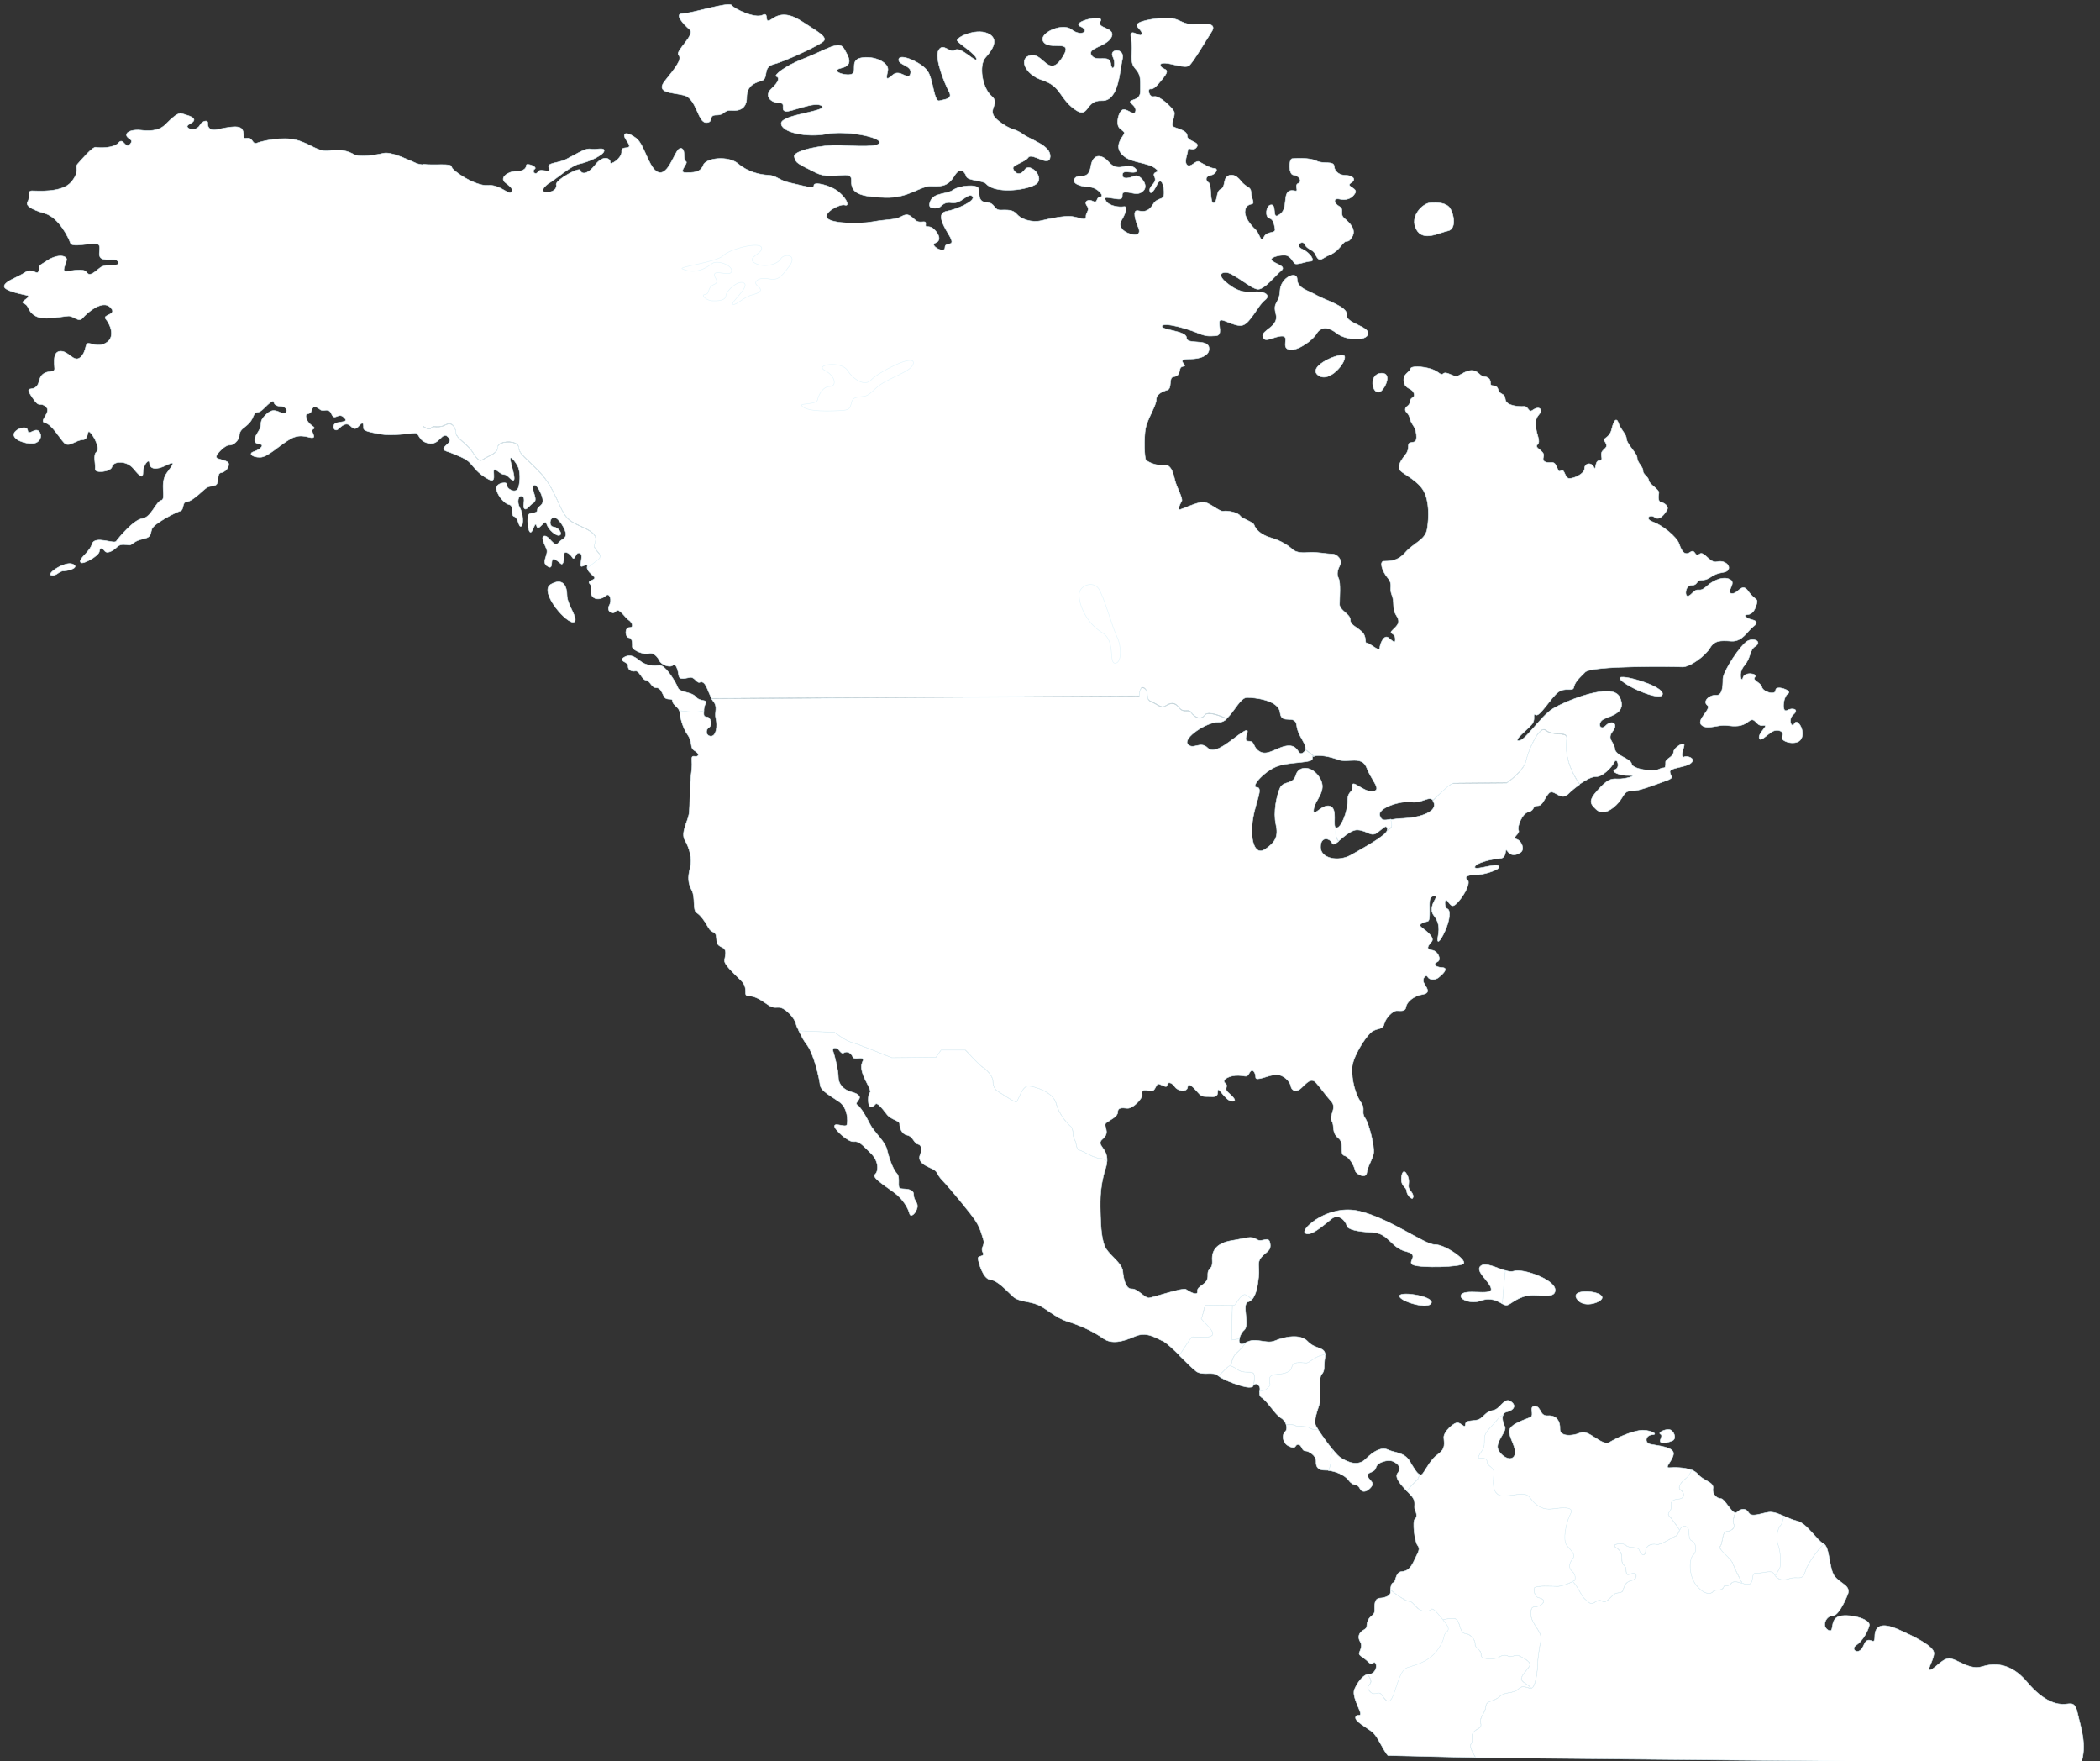 <?xml version="1.0" encoding="UTF-8"?>
<svg xmlns="http://www.w3.org/2000/svg" id="Layer_1" data-name="Layer 1" version="1.1" viewBox="0 0 5887.5 4936.9">
  <rect x="0" y="0" width="5887.5" height="4936.9" fill="#333333" stroke="none"/>
  <path d="M3515.1,3850.9c-7.5-10.9-26.9,2.2-47.3-13.3-5.5-4-12.1-7.4-19-10.1-.7.3-1.1.7-1.7.9-4.3,1.4-17.7,14.9-30.9,28.4,14.8,12.7,69.5,31.8,84.5,31.8s10.7-3.4,14.1-6.5c2.1-14.7,2.9-27.3.3-31.3Z" fill="#fff" stroke="#e2f4fb" stroke-miterlimit="10" stroke-width="1.5"></path>
  <path d="M3560.7,3882.7c1.9-4-11-27.3,14.2-29.6,25-2.2,43.7-5,47.4-22.4,3.7-17.4,33.6-9.2,41.9-10.4,7-.5,29.2-23.3,50.9-22.4.3-23.2-28.4-15.6-48.4-37.5-21.1-23.3-67.4-12.8-92.4-2.2-25.2,10.6-54.2-11.5-81.1,5.2-.4.2-.7.2-1,.5-5.9,8.3-13.9,18.5-23.5,26.9-18.2,16-13.1,32-19.7,36.8,6.8,2.7,13.5,6.1,19,10.1,20.4,15.4,39.8,2.3,47.3,13.3,2.6,4,1.8,16.5-.3,31.3,3.6-3.2,6.7-5.6,12.9,0,5.7,5.2,4.6,11.7,3.9,18.1l16-4.1s11.3-9.3,13-13.5Z" fill="#fff" stroke="#e2f4fb" stroke-miterlimit="10" stroke-width="1.5"></path>
  <path d="M3342,3747.5c4.6-.9,53.1,6.3,57.9-7,4.5-13.3-36.5-43.1-31.8-46.1,4.6-3.1,6.6-35.9,14-35.9s75.3,2,79,0c3.8-2,16.9-28.7,28.1-29.6,5-.5,13,6.3,20.4,13.8,12.5-12.6,16.8-41.3,19.2-64.8,3-28.7-5.8-38.2,7.7-54.2,13.6-15.8,28.2-16.9,24.2-39.1-3.9-22.4-22.3,0-37.7-10.6-15.6-10.8-29-3.2-68.5,3.1-39.5,6.5-57.9,24.4-55.9,55.1,1.9,30.9-13.5,17-12.5,43.4,1.1,26.4-30.9,27.6-28.9,43.6,1.9,16-25.1,0-32.7-5.4-7.9-5-90.9,22.6-102.4,24.2-11.5,2.3-32.8-26.4-49.1-25.3-16.4,1.1-23.1-26.6-25.1-48.6-1.8-22.4-32.8-42.4-46.2-62.7-13.6-19.9-15.5-64.6-16.4-93.4-.9-28.9-3.9-77.4,14.4-133.8,2.5-7.4,3.5-14,3.8-19.9-6.6-4.5-13.1-7.7-18.1-7.5-16.5,1.3-53.6-23.5-60.7-23.5s-6.1-19.4-12.4-29.8c-6.1-10.1-1.9-29.3-10.3-36.1-8.3-6.8-33-32.9-41.1-64.8-8.3-31.6-58.9-47.4-77.3-48.6-18.7-1.2-29,42-34.1,44.2-5.2,2.3-40.2-22.5-50.5-28.2-10.3-5.8-15.4-17.2-15.4-30.9s-21.7-35-27.9-37.2c-6.2-2.3-49.4-48.8-49.4-48.8h-68.1l-14.5,20.4-123.5,1.2s-94.8-38.6-112.4-43c-17.5-4.7-48.4-28.4-48.4-28.4l-99.9-4.2c12.1,24,12.2,25,23,39.7,20.3,27.6,34.7,95.2,36.7,112.2,1.8,17,29.9,30.7,54,47.7,24.1,17.1,24.1,54.2,21.2,63.6-2.9,9.7-32.9-6.3-34.7,3.4-2,9.3,38.5,46.5,53.9,44.3,15.4-2,23.2,8.6,47.4,32,24,23.3,22,51,12.6,59.4-9.8,8.4,19.1,26.4,50,48.8,31,22.1,43.4,49.7,46.3,61.4,2.9,11.9,16.4,1.3,21.2-14.9,4.9-15.8-9.6-19.9-9.6-38.1s-25.2-14.9-36.6-17.1c-11.5-2,1-29.8-10.8-42.5-11.5-12.6-22-44.3-27.8-67.9-5.8-23.2-35.7-46.7-48.3-72-12.5-25.5-26-46-34.7-52.1-8.8-6.3,12.6-16,4.8-25.5-7.7-9.5-19.3-8.3-33.7-15.6-14.3-7.7-24.1-20.3-24.1-37.3s-9.6-57.4-14.5-71.2c-4.8-13.5,10.7-11.6,15.4-5.2,4.9,6.2,8.9,12.8,15.6,8.3,6.8-4.1,18.3-.9,23.2,10.6,4.7,11.8,21.2,1.3,28.7,6.5,7.9,5.4-17.3,11.7,7.9,60.5,24.9,48.8,7.7,21.1,7.7,54s15.5,18.1,20.3,12.7c4.7-5.2,18.2,10.8,30.9,27.6,12.5,17.1,36.6,18.1,36.6,27.8s4.9,28.4,21.2,31.6c16.3,3.2,19.4,23.5,30,25.3,10.5,2.2,12.4,15.1,6.6,28.9-5.8,13.8,0,25.3,27,37,27,11.8,14.4,14,35.7,36.1,21.3,22.3,81,94.4,93.6,114.5,12.6,20.3,16.4,37.2,21.1,52.2,4.8,14.7-9.6,22.1-1.7,35,7.6,12.6-14.6,7.4-13.6,16.9.9,9.5,13.6,57.3,34.7,59.4,21.2,2.2,45.4,30.9,62.7,46.5,17.5,16,43.5,12.9,69.4,23.3,26,10.8,48.3,36.1,85.8,47.8,37.7,11.8,74.3,29.6,98.4,47,24.1,16.7,54,9.2,87.8-5.4,33.8-15.3,59.8,4.3,79.2,12.6,9.5,4.1,28.2,21.9,46.8,40,17-26.7,33.4-51,35.6-51.7Z" fill="#fff" stroke="#e2f4fb" stroke-miterlimit="10" stroke-width="1.5"></path>
  <path d="M3468.6,3790.8c9.6-8.4,17.7-18.7,23.5-26.9-15.1,9.2-19.7.5-17.6-11.1l-21.7,3.1,2.3-96.6c-17.7.7-66.8-.7-73.1-.7s-9.3,32.9-14,35.9c-4.7,3.1,36.4,32.9,31.8,46.1-4.7,13.3-53.2,6.1-57.9,7-2.2.7-18.5,25-35.6,51.7,19.2,18.8,38.4,38.2,47.7,44.9,18.3,12.6,48.3-.9,60.7,11.7.4.4.9.7,1.3,1.1,13.2-13.5,26.7-26.9,30.9-28.4,9.4-2.9,1.8-20.5,21.4-37.7Z" fill="#fff" stroke="#e2f4fb" stroke-miterlimit="10" stroke-width="1.5"></path>
  <path d="M3461,3658.5c-.3.2-2.8.5-5.9.7l-2.3,96.6,21.7-3.1c1.8-8.4,6.5-18.3,13.6-24.4,17.4-14.7-8.6-73.8,11.5-79.3,3.8-1.1,7-3.4,9.8-6.3-7.3-7.5-15.4-14.4-20.4-13.8-11.2.9-24.2,27.6-28.1,29.6Z" fill="#fff" stroke="#e2f4fb" stroke-miterlimit="10" stroke-width="1.5"></path>
  <path d="M4151.7,3548.1c-19.2,14.9,28.9,46.5,28.9,65.7s-77.3-3.4-84.8,17.1c-3.8,10.6,26.9,25.3,55.9,14.9,27.1-9.9,45.6.2,60.4,8.8,2.1-32.1,5.5-68.4,8.5-93.2-24.5-6.8-54.8-24-68.9-13.3Z" fill="#fff" stroke="#e2f4fb" stroke-miterlimit="10" stroke-width="1.5"></path>
  <path d="M4269.5,3635.1c34.7-12.7,90.6,10.6,90.6-19.2s-92.7-61.4-115.7-53c-6.1,2.2-14.5,1.1-23.8-1.6-3,24.8-6.4,61.1-8.5,93.2,1.1.5,2.3,1.3,3.2,1.6,15.4,8.4,19.2-8.4,54.1-21Z" fill="#fff" stroke="#e2f4fb" stroke-miterlimit="10" stroke-width="1.5"></path>
  <path d="M3630.3,3995.6c9.4,5,33.4,0,43,7.9,4.7,3.6,12.6,3.6,21.5,2.7-2.8-4.5-4.9-8.4-5.9-10.4-6.7-13.8,4.7-41.5,10.6-61.6,5.8-19.9-4.9-68.9,5.8-81.7,10.8-12.6,4.8-19.9,9.7-49.7.3-2.2,0-3.4,0-5-21.7-.9-43.9,21.9-50.9,22.4-8.3,1.3-38.2-7-41.9,10.4-3.7,17.4-22.4,20.3-47.4,22.4-25.2,2.3-12.2,25.7-14.2,29.6-1.8,4.1-13,13.5-13,13.5l-16,4.1c-.7,6.6-1.2,12.9,6.6,17.9,15.4,9.7,36.7,46.9,53.1,56.4,7.7,4.5,12.7,12.4,14.8,19.4,9.5-.9,19-1.3,24,1.6Z" fill="#fff" stroke="#e2f4fb" stroke-miterlimit="10" stroke-width="1.5"></path>
  <path d="M5834,4943.3c18.2-52.1-1.1-103-8.9-139.1-7.7-36.1-18.3-28.4-37.6-27.3-19.2.7-55.8-4.5-104.2-61.8-48.2-57.3-95.5-53.1-127.3-43.4-31.8,9.7-64.7-17.1-85.7-22.4-21.3-5-41.5,24.6-56.9,30.9-15.5,6.3,7.8-25.5,8.6-45.8,1.1-19.9-57.9-48.5-102.3-67.9-44.2-19-63.6-9.5-63.6,21.2s-17.3-9.3-30.8,23.5c-13.5,33-38.6,11.8-22.2,1.1,16.3-10.6,31.8-34.6,37.4-55.3,5.9-20.1-63.4-35.9-87.5-25.3-24.2,10.8-8.7,48.8-28.1,37.2-19.3-11.8-3.9-40.2,11.7-39.5,15.2,1.3,32.9-33.8,43.3-59.4,10.6-25.3-18.3-29.6-35.7-50.8-17.1-21-13.6-82.4-31.3-91.8-18.8,20.5-44.2,52.8-51.4,76.3-9,30.1-20.9,12.7-45.7,21.4-24.7,8.8-36.5-2.7-43-14.4-6.7-11.5-31.5,0-48.4-1.3-16.9-1.6-6.5,22.8-18.3,30-11.6,7.4-41.6-14.4-52.2-1.3-10.5,13.1-17,0-22,11.3-5.4,11.7-23.6,4.5-28.8,11.7-5.2,7-23.5,11.3-47-17.2-23.4-28.9-19.6-76.3-9.1-84.9,10.5-8.6,10.5-32.9-4-40.2-14.2-6.8,0-37.2-18.2-40.4-18.3-2.7-15.7,23.2-27.4,27.5-11.9,4.5-40.6,25.9-53.5,23-13.1-2.7-30.2,2.9-30.2,18.7s-14.4,11.5-16.9-1.3c-2.6-12.9-30.1-5.8-37.8-14.5-7.9-8.8-44.6-4.3-28.8,5.7,15.6,10.1,17,20.3,17,36.1s11.9,11.5,11.9,30.2,12.9,5.7,22,5.7,9.2,17.1-5.1,20.1c-14.5,2.7-21,11.3-24.9,25.7-3.9,14.5-17.1,4.5-28.7,15.8-11.8,11.7-22.1,23.2-30.1,17.2-7.9-5.6-14.3-1.6-23.4,4.3-9.1,5.7-13.1,0-26-11.3-10-8.8-15.9-29.2-33.2-48.5-10.5,5.6-31.5,13.8-42.8,13.8s-62.9-3.8-65.6,5.4c-2.5,9,3.5,24.4,11.4,26.2,7.9,1.6,24.3,7,8.6,19.6-15.6,12.6-29.4-4.3-29.4,25.8s35.1,49.7,27.7,77.4c-3.8,14.4-8.8,51.5-8.8,65.5s-5.2,62.1-16.8,65.2c-11.5,2.7-21.9-11.5-37.2,2.7-15.4,14.2-34.8,5.6-52.6,21.2-18.2,15.6-37.4,9.9-38.7,28.4-1.3,18.3-18,28-14.2,45.2,4,16.9-7.6,12.8-19.2,25.1-11.5,13.1,1.2,21.4-6.5,31.4-7.7,9.9,2.5,25.5,11.5,40.9l1697.1,16.7Z" fill="#fff" stroke="#e2f4fb" stroke-miterlimit="10" stroke-width="1.5"></path>
  <path d="M3731.1,4095.3c-1.4-5.2-.5-19.4,6.6-30.3-15.7-18.5-33.4-44.2-43-58.7-8.9.9-16.8.9-21.5-2.7-9.6-7.9-33.6-2.9-43-7.9-5.1-2.9-14.5-2.5-24-1.6,2.3,7.9,1.1,15.4-3.3,18.8-8.6,6.3-9.5,31.8,11.6,41.3,21.2,9.5,14.5-5.2,25-5.2s9.7,17.8,19.4,17.8,31.7,12.7,30.8,29.8c-.9,17.2,7.9,24.4,25.2,24.4s6.7.3,10.4,1.1c3.1-11.5,7.4-20.8,5.9-26.7Z" fill="#fff" stroke="#e2f4fb" stroke-miterlimit="10" stroke-width="1.5"></path>
  <path d="M3952.1,4095.3c-15.5-25.1-43.4-23.1-60.8-31.6-17.4-8.4-39.5,3.1-61.8,25.3-22,22.2-50.2,9.7-69.4-2-5.8-3.4-13.8-11.8-22.4-22.1-7.2,11-8,25.1-6.6,30.3,1.6,5.9-2.8,15.3-5.9,26.7,19.2,2.5,43.9,11.5,56.1,27.6,14.4,19,23,6.5,31.8,23.5,8.7,16.9,28.9,1.1,33.8-9.5,4.8-11-10.7-15.1-12.4-26.7-2.1-11.9,19.1-7.4,23.1-23.2,3.8-15.8,34.6-23.5,48.1-17.2,13.6,6.3,25.2,17.2,12.6,33-9.4,11.8,9.7,32.9,25.6,49.7,11.2-12.8,24-26.9,29.4-31.3,2.8-2.3,4.6-8.1,5.9-15.1-7.7-4-16.6-19.6-27.3-37.7Z" fill="#fff" stroke="#e2f4fb" stroke-miterlimit="10" stroke-width="1.5"></path>
  <path d="M3979,4511.4c12.1,7.9,29.2,5.4,33.1,0,3.9-5.6,15.1,6.6,31.2,26.4.6.9,1.2,2,2,2.7,13.4-3.6,30.5-6.1,37.3-1.6,12.2,8.4,9.1,38.8,25.7,40,16.6,1.6,28.8,20.3,27.3,30.2-1.4,9.9,18.2,14.7,16.6,29.8-1.5,14.9,43.9,11.8,50,6.8,6.2-5.2,18.2-8.3,25.7-3.6,7.6,5.2,21.3-4.7,28.9-1.6,7.5,3.6,37.9,16.7,31.8,28.5-6,11.5-27.3,29.6-22.7,39.9,3.6,8.3,19.4,12.8,25.9,22.8h2.1c11.5-3.1,16.8-51.2,16.8-65.2s5-51.2,8.8-65.5c7.3-27.6-27.7-47.2-27.7-77.4s13.8-13.3,29.4-25.8c15.7-12.6-.7-18-8.6-19.6-7.9-1.8-13.9-17.2-11.4-26.2,2.6-9.2,50.5-5.4,65.6-5.4s48.4-15.3,48.8-17.8c.4-2.3,4-14.2-7.7-24.2-11.9-10.1-7.5-24.4,1.8-35.9,9.1-11.5-5.8-23.1-17-37-11.5-14-2.6-63.9,10.3-87.6,13-23.5-26.4-18-50.9-14.7-24.3,3.4-45.1-7.4-60.8-29.3-15.6-21.9-36.9-8.1-74.5-7-37.4.9-29.9-45.4-28.1-63.2,1.6-17.8-19.2-20.3-19.2-31.6s-10.8-11.5-20.3-10.8c-9.6,1.3,0-12.6,6.5-21.9,6.4-9,5.9-16.3,6.4-35.2.6-19.4,25.8-35.7,38.4-54.2,3.1-4.5,7.9-7.5,13.2-9.3,1.6-4.7,4.5-7.9,10.6-9.2,19.2-4.3,29-18.1,10.5-29.8-18.2-11.7-28.8,22.4-49.1,25.5-20.2,3.1-24.1,16.7-37.6,24.2-13.5,7.5-38.6.9-39.5,13.8-1.1,14.2-8.8,0-20.3-3.1-11.5-3.2-41.5,25.3-40.5,41.3,1,16,5.7,30.9-15.5,46-21.2,14.5-33.7,42-43.5,54.7-2.8,4-5.9,4.3-9.3,2.5-1.3,7-3.1,12.7-5.9,15.1-5.4,4.3-18.3,18.5-29.4,31.3,5.5,5.6,10.4,10.8,13.9,14.9,13.5,16,4.8,28.9,8.8,37.2,4,8.6,7.7,21.2,0,26.6-7.7,5.4-1.1,63.7,7.7,74.1,8.7,10.8,0,20.3-9.6,41.7-9.6,21-18.3,30.5-35.7,31.6-17.5,1.1-16.3,30.9-22.2,30.9s-8,10.6-8.8,19.7c16.3,15.1,45.3,33.2,53.8,33.2s15,14.5,27.1,22.3Z" fill="#fff" stroke="#e2f4fb" stroke-miterlimit="10" stroke-width="1.5"></path>
  <path d="M4136.9,4926.6c-9-15.4-19.2-31-11.5-40.9,7.7-10-5.1-18.3,6.5-31.4,11.6-12.4,23.3-8.3,19.2-25.1-3.8-17.2,12.9-26.9,14.2-45.2,1.3-18.5,20.6-12.7,38.7-28.4,17.8-15.6,37.2-7,52.6-21.2,14.4-13.5,24.3-2,35.1-2.7-6.5-10-22.3-14.5-25.9-22.8-4.5-10.2,16.7-28.4,22.7-39.9,6.1-11.8-24.3-24.9-31.8-28.5-7.5-3.1-21.2,6.8-28.9,1.6-7.5-4.7-19.5-1.6-25.7,3.6-6.1,5-51.5,8.1-50-6.8,1.6-15.1-18-19.9-16.6-29.8,1.6-9.9-10.7-28.5-27.3-30.2-16.6-1.3-13.5-31.6-25.7-40-6.8-4.5-24-2-37.3,1.6,14.6,18,19.7,25.3,10.1,33.9-13,11.3,0,13.3-24.3,48.6-24.2,35.7-65.3,44.2-85.6,51-20,6.5-28,47.6-39,75.9-11,28.9-20.3,19.2-31.2,2.3-11-16.5-20.2,3.6-33.3-9.9-12.9-13.3-7-13.3,0-24.2,3.8-5.9-.3-15.4-8.4-24.8-14.3,3.6-28.9,25.1-36,41.8-7.8,18.1,13.6,53,16.4,65.9,2.9,12.9-11.5,1.1-13.5,12.9-1.9,11.3,31.8,28.5,47.2,41.1,15.5,12.8,29,49,43.4,65.7l245.5,5.8Z" fill="#fff" stroke="#e2f4fb" stroke-miterlimit="10" stroke-width="1.5"></path>
  <path d="M4200.3,3976.2c-12.6,18.5-37.8,34.8-38.4,54.2-.4,18.8,0,26.2-6.4,35.2-6.5,9.3-16.1,23.2-6.5,21.9,9.4-.7,20.3-.7,20.3,10.8s20.8,13.8,19.2,31.6c-1.8,17.8-9.3,64.1,28.1,63.2,37.6-1.1,58.9-14.9,74.5,7,15.7,21.9,36.5,32.7,60.8,29.3,24.5-3.2,63.9-8.8,50.9,14.7-12.9,23.7-21.9,73.6-10.3,87.6,11.2,13.8,26.1,25.5,17,37-9.3,11.5-13.6,25.9-1.8,35.9,11.7,10,8.1,21.9,7.7,24.2,0,.7-2.3,2.2-5.9,4,17.3,19.2,23.3,39.7,33.2,48.5,12.9,11.3,17,17.1,26,11.3,9.1-5.9,15.6-9.9,23.4-4.3,8,5.9,18.3-5.6,30.1-17.2,11.5-11.3,24.7-1.3,28.7-15.8,3.9-14.4,10.4-23,24.9-25.7,14.2-3.1,14.2-20.1,5.1-20.1s-22,12.9-22-5.7-11.9-14.4-11.9-30.2-1.4-26-17-36.1c-15.7-10.1,20.9-14.5,28.8-5.7,7.7,8.8,35.1,1.6,37.8,14.5,2.4,12.7,16.9,17.2,16.9,1.3s17-21.4,30.2-18.7c12.9,2.9,41.6-18.5,53.5-23,6.1-2.3,8.6-10.6,11.7-17.2-8.6-12.7-22.4-32.7-28.5-38.6-9.4-8.4,6.2-13.6,4.7-25.5-1.6-12.2,0-20.8,20.2-22.4,20.4-1.4,17.2-18.8,6.4-25.8-11-7,4.5-25.7,15.6-32.7,4.5-3.1,10.6-11.3,16-22.8-20.9-8.6-50.6-7.9-63-7-16.4.9,10.5-20.5,11.5-39.3.9-19.2-46.1-22.4-64.7-26.4-18.2-4.5-13.6-25.8,5.8-26.7,19.3-.9-10.5-16-36.6-11.9-26,4.3-62.7,20.3-83.8,33-21.2,12.8-58.1-37.2-82-26.4-24.1,10.4-58,10.4-57-10.8,1-21.2-9.6-39-33.7-37.2-24.2,2-18.3-26.4-36.7-26.4s0,24.6-12.5,30.9c-12.5,5.9-56,18-58.9,36.8-2.9,19.2,23.2,51.2,14.5,70-8.7,19.2-37.5,3.4-46.2-16.9-8.8-20.1,25.1-50.8,19.2-62.7-4-7.9-9.1-23-5.7-33-5.3,1.8-10.2,4.9-13.2,9.3Z" fill="#fff" stroke="#e2f4fb" stroke-miterlimit="10" stroke-width="1.5"></path>
  <path d="M4860.3,4270.8c6.3,13.6-7.9,20.6-20.4,22.3-12.4,1.8-9.3,32.9-17,41.3-7.9,8.6,29.5,31.1,35.9,49.7,3.7,11.3,16.3,35.7,25.7,53.9,8.7,2.3,16.9,4.5,21.8,1.4,11.9-7.2,1.5-31.6,18.3-30,16.9,1.3,41.7-10.2,48.4,1.3,1.2,2.3,2.5,4.3,4.2,6.3,5.5-9.2,11.4-19,12.9-22.3,3.1-7.2,3.1-43.3-4.6-63.9-7.9-20.5-1.4-47.9,7.7-56.5,2.1-2,5.1-11.1,8.6-24.6-15.6-6.7-30.5-12.8-43.4-11-23.3,3.4-47.5,15.1-55.9,1.3-8.7-13.8-21.3-11.7-32.9-1.3-1.3,1.3-2.8,1.6-4.4,1.6-3.8,12.2-7.9,23.3-4.7,30.5Z" fill="#fff" stroke="#e2f4fb" stroke-miterlimit="10" stroke-width="1.5"></path>
  <path d="M4727.4,4143.5c-11,7-26.6,25.7-15.6,32.7,10.8,7,14,24.4-6.4,25.8-20.2,1.6-21.8,10.2-20.2,22.4,1.5,11.8-14.2,17-4.7,25.5,6.1,5.9,19.9,25.9,28.5,38.6,3.1-5.9,7-11.3,15.7-10.2,18.2,3.2,3.9,33.6,18.2,40.4,14.5,7.4,14.5,31.6,4,40.2-10.5,8.6-14.3,56,9.1,84.9,23.5,28.5,41.9,24.2,47,17.2,5.2-7.2,23.4,0,28.8-11.7,5.1-11.3,11.5,1.8,22-11.3,6.1-7.5,18.5-3.6,30.4-.2-9.4-18.1-22-42.6-25.7-53.9-6.4-18.7-43.8-41.1-35.9-49.7,7.8-8.4,4.6-39.5,17-41.3,12.5-1.6,26.7-8.6,20.4-22.3-3.1-7.2.9-18.3,4.7-30.5-11.8-1.4-29.7-39.5-39.9-39.5s-25.1-10.8-22.3-28.9c3-18.1-26.9-20.1-43.4-40.6-3.9-4.5-9.6-7.9-16-10.6-5.4,11.5-11.5,19.7-16,22.8Z" fill="#fff" stroke="#e2f4fb" stroke-miterlimit="10" stroke-width="1.5"></path>
  <path d="M4985.3,4330.8c7.7,20.6,7.7,56.7,4.6,63.9-1.5,3.2-7.3,13.1-12.9,22.3,7.1,8.6,18.4,15.3,38.8,8.1,24.8-8.6,36.7,8.8,45.7-21.4,7.2-23.5,32.6-55.8,51.4-76.3,0,0-.4-.3-.5-.5-18.3-8.4-46.3-57.3-74.4-63.6-12.1-2.9-24.5-8.3-36.4-13.6-3.6,13.5-6.6,22.6-8.6,24.6-9.1,8.6-15.6,36.1-7.7,56.5Z" fill="#fff" stroke="#e2f4fb" stroke-miterlimit="10" stroke-width="1.5"></path>
  <path d="M4022.5,3488.6c-28.8,0-123.3-72-210.2-93.4-86.7-21.2-162.4,47.4-154.4,59.4,11.6,17,54.2-21.4,75.3-38.1,21.1-17.2,40.6,8.3,42.5,18.9,1.9,10.6,28.7,17,73.1,19.2,44.5,2.2,50.3,42.5,92.6,53.1,42.6,10.6,0,29.6,21.2,38.2,21.3,8.4,133.1,6.3,141-4.5,7.6-10.6-52.1-53-81.2-53Z" fill="#fff" stroke="#e2f4fb" stroke-miterlimit="10" stroke-width="1.5"></path>
  <path d="M3924.2,3635.1c7.8,14.7,81.1,36.1,88.7,17.1,7.8-19.4-98.3-35.6-88.7-17.1Z" fill="#fff" stroke="#e2f4fb" stroke-miterlimit="10" stroke-width="1.5"></path>
  <path d="M4420,3639.3c17.4,29.6,66.9,12,71.3,0,7.6-21-88.7-29.6-71.3,0Z" fill="#fff" stroke="#e2f4fb" stroke-miterlimit="10" stroke-width="1.5"></path>
  <path d="M4043.4,4537.8c-16.1-19.8-27.3-32-31.2-26.4-3.9,5.4-21.1,7.9-33.1,0-12.1-7.7-18.2-22.3-27.1-22.3s-37.6-18.1-53.8-33.2c-.2,2.5-.2,4.7,0,6.8,1.1,9.3-13.4,16-29.9,16.9-16.4,1.3-14.4,21.4-14.4,35.2s-13.6,13.8-19.1,28.4c-6,15.1,1.7,17.9-11.7,25.7-13.6,7.4-17.5,19.9-9.7,32.9,7.8,12.8-.9,24.4-2.8,31.6-2,7.5,11.5,11,25,24.6,13.5,13.8,15.4-5.4,21.2,5.2,5.8,10.8-3.8,29.8-19.2,29.8s-2.5.4-3.7.5c8,9.3,12.2,18.9,8.4,24.8-7,11-12.9,11,0,24.2,13.1,13.5,22.3-6.6,33.3,9.9,10.9,16.9,20.2,26.6,31.2-2.3,11-28.4,19-69.5,39-75.9,20.3-6.8,61.3-15.3,85.6-51,24.3-35.4,11.3-37.3,24.3-48.6,10-8.8,3.8-16.7-12.1-36.6Z" fill="#fff" stroke="#e2f4fb" stroke-miterlimit="10" stroke-width="1.5"></path>
  <path d="M1950.8,1953.3c-12.6-14.9-45.5-11.7-50.2-25.5-4.8-13.7-34.6-63.6-51.1-62.7-16.3,1.1-37.5,2.3-56.8-13.8-19.4-15.8-31.8-16.9-45.3-7.4-13.6,9.6,14.5,11.7,13.5,22.3-1.1,10.6,8.7,17.1,20.3,14.9,11.5-2.2,18.3,24.4,29.9,25.5,11.4,1.1,15.4,21.2,29,21.2s16.3,17.1,23.1,26.6c6.7,9.6,22.2,1,22.2,10.6s15.3,16.3,19.2,26.9c26.4,3.6,49.1,6.3,68.7.3.2-6.7,1.8-14.1,4.6-19.8,6.7-13.6-14.4-4.1-27-19Z" fill="#fff" stroke="#e2f4fb" stroke-miterlimit="10" stroke-width="1.5"></path>
  <path d="M1917.9,267.2c34.7,8.5,38.6,76.4,61.7,76.4s3.9-21.1,29-21.1,19.2-14.9,42.4-12.9c23.2,2.2,42.5-6.4,42.5-36.2s17.3-40.2,40.5-46.5c23.1-6.5,1.9-38.2,34.7-46.7,32.8-8.6,123.5-51,139-63.6,15.5-12.8-19.3-29.7-54-53-34.9-23.4-61.8-29.9-88.9-10.7-26.9,19.1-5.6-21.3-26.9-10.7-21.2,10.7-79-17-86.8-27.5-7.7-10.7-111.8,23.2-137,23.2s1.9,30,19.3,44.8c17.4,14.6-42.4,61.5-30.8,72.1,11.5,10.6-11.5,38.2-38.6,72.2-27,33.9,19.2,31.8,54,40.2Z" fill="#fff" stroke="#e2f4fb" stroke-miterlimit="10" stroke-width="1.5"></path>
  <path d="M2882.6,441.4c11.5-15,59.6,29.6,61.7-2.2,1.8-31.8-54.1-46.6-77.2-63.6-23.3-17-33-8.5-69.5-38.2-36.7-29.6,9.6-44.5-17.5-67.9-27-23.3-36.5-86.9-17.2-108.3,19.3-21.2,40.5-52.9,5.7-67.9-34.7-14.8-90.6,12.8-84.8,21.3,5.8,8.5,53.9,38.2,53.9,51s-44.3-36.1-59.7-25.5c-15.6,10.7-32.9-21.2-46.2,0-13.6,21.2,17.3,95.5,28.8,116.7,11.6,21.3-11.5,21.3-26.9,25.5-15.4,4.3-17.3-59.4-32.9-82.7-15.4-23.3-77.1-51-81-33.9-3.8,17.1,38.7,17.1,32.9,40.4-5.9,23.3-28.9-15-50.2,4.2-21.2,19-17.2,6.3-13.4-12.9,3.8-19-30.8-40.3-69.4-36.1-38.6,4.3-17.5,33.9-29.1,44.7-11.5,10.5-69.3-6.5-32.7-15,36.6-8.3,21.2-31.7,7.9-55.2-13.6-23.3-50.2,4.3-110.1,27.6-59.9,23.3-86.8,48.8-79.2,50.9,7.9,2.2,9.8,12.8-13.3,34-23.3,21.2,0,40.2,21.2,40.2s2.4,18.7,17.2,23.4c13.5,4.2,83-29.7,102.4-14.9,19.3,14.9-113.8,23.4-113.8,48.9s73.2,40.3,127.2,29.6c54.1-10.6,148.6,8.4,148.6,23.3s-63.7,10.7-111.9,8.5c-48.3-2.2-131.1,14.8-127.3,31.8,4.2,18.9,9.6,19.1,59.8,44.6,50,25.3,102.2-12.7,100.4,23.3-1.9,36.1,26.9,44.5,94.4,46.7,67.6,2.2,98.4-34.1,131.3-31.8,32.7,2,48.1-4.2,63.5-29.8,15.6-25.4,29-10.6,32.9,2.2,3.9,12.8,46.5,10.6,55.9,21.3,24.8,27,106.1,19,137,2.2,30.9-17.2-13.5-63.8-28.8-42.6-15.5,21.2-29,8.5-32.8-2.2-3.8-10.4,30.8-16.9,42.5-31.6Z" fill="#fff" stroke="#e2f4fb" stroke-miterlimit="10" stroke-width="1.5"></path>
  <path d="M3011.8,305.5c42.5,31.8,28.8-25.5,77.1-23.3,48.3,2.2,50.2-84.9,57.9-116.7,7.9-31.8-38.6-29.8-26.9-6.3,11.5,23.3-1.9,46.7-5.8,19-3.8-27.6-40.6-2.2-54-23.3-13.6-21.2,42.3-23.3,55.9-51,13.4-27.6-44.4-23.3-30.9-44.5,13.4-21.4-85,2.1-55.9,14.8,28.8,12.8,1.7,29.7-25.2,8.6-27.1-21.4-101.9,14.2-75.3,38.1,21.3,19.1,85-12.6,48.2,42.5-36.7,55.2-52.1-14.9-86.8-8.4-34.7,6.3-19.3,53,32.8,70,52.1,17,46.3,48.7,88.8,80.6Z" fill="#fff" stroke="#e2f4fb" stroke-miterlimit="10" stroke-width="1.5"></path>
  <path d="M3866.3,1099.2c13.6-2.1,40.6-55,5.8-53.1-34.6,2.2-26.7,56.5-5.8,53.1Z" fill="#fff" stroke="#e2f4fb" stroke-miterlimit="10" stroke-width="1.5"></path>
  <path d="M3696.5,1052.5c30.8,21.2,77.3-36,73.4-53.1-3.8-16.9-110.6,27.5-73.4,53.1Z" fill="#fff" stroke="#e2f4fb" stroke-miterlimit="10" stroke-width="1.5"></path>
  <path d="M3835.4,935.6c3.8-21-63.6-29.6-59.7-53,3.7-23.2-63.6-42.5-85-55.2-21.2-12.7-53.9-19.1-53.9-44.4s-46.3-6.3-48.2,31.8c-1.9,38.2-21.2,29.7-11.5,65.9,9.6,35.9-42.6,44.4-36.6,63.6,5.7,19,30.9-2.2,54-2.2s-6.3,35.6,23,38.2c23.3,2.2,63.7-27.6,73.3-44.7,9.7-16.8,28.9-23.1,56.1-2,27,21.3,84.6,23.3,88.6,2Z" fill="#fff" stroke="#e2f4fb" stroke-miterlimit="10" stroke-width="1.5"></path>
  <path d="M4059.1,647.2c23.2-4.4,18.9-43.5,5.9-63.8-9.7-14.9-34.7-16.8-55.9-14.9-21.2,2.2-57.8,38.2-38.4,74.3,19.2,36.2,65.4,8.6,88.5,4.4Z" fill="#fff" stroke="#e2f4fb" stroke-miterlimit="10" stroke-width="1.5"></path>
  <path d="M4541.4,1901.4c3.8,16.9,115.8,67.9,119.6,44.4,3.9-23.2-122.9-59.1-119.6-44.4Z" fill="#fff" stroke="#e2f4fb" stroke-miterlimit="10" stroke-width="1.5"></path>
  <path d="M5030.7,2028c-7.6,15.4-19.3-11.3-2.5-25.6,16.6-14.1-2.7-19.9-18-11.3-15.5,8.5-11.6-38.1,2.5-46.7,14.2-8.5-34.6-25.5-34.6-10s-34.8,5.8-38.6-8.4c-3.8-14.2-28.3-18.3-19.3-28.2,9-10-29.4-15.8-33.5,1.4-3.7,16.9-15.4-11.5,4-34.1,19.2-22.6,12.8-42.4,30.8-53.8,18-11.2-1.3-24-20.6-15.5-19.3,8.5-70.6,86.2-70.6,107.5s-1.4,46.8-19.2,45.4c-18.2-1.5-38.6,16.9-24.5,28.2,14,11.3-37.4,43.4-13,57.9,16.9,10.1,43.8-4.1,66.9-1.3,23.1,2.9,42.7,4.3,61.9-11.3,19.2-15.5,19.2,14.1,39.9,11.3,20.6-2.8-11.7,18.3-10.4,33.9,1.4,15.6,21.9-8.4,37.4-16.9,15.3-8.5,34.6,0,27,14-7.7,14.2,42.3,28.5,53.9,5.7,11.5-22.5-11.6-58.1-19.3-42.3Z" fill="#fff" stroke="#e2f4fb" stroke-miterlimit="10" stroke-width="1.5"></path>
  <path d="M1544,1638.1c-34.8,20.3,48.8,117,66.3,104.9,11.9-8.3-20.6-48.9-20.6-73.9s-10.9-51.4-45.6-31.1Z" fill="#fff" stroke="#e2f4fb" stroke-miterlimit="10" stroke-width="1.5"></path>
  <path d="M4722.7,2121.9c-13.5,2.2-2.8-21.2-1.1-32.7,2.1-11.8-28.8,5-29.7,19-1,13.7-22.2,19-22.2,27.5,0,24.8-2.9,11.7-18.3,20.3-15.4,8.4-75.3,0-77.1-14.9-1.9-14.8-45.4-22.3-47.2-42.4-2-20.3-23.3-26.5-5.9-48.8,17.4-22.4-3-32.9-19.3-16-16.4,17.1-26.2-9.6-3.8-19.2,22.2-9.3,63.7-18.9,42.3-61.4-21.1-42.6-154.2,12.6-187.9,33.9-33.7,21.3-76.2,89.2-94.6,89.2s31.8-36.1,39.5-49.9c7.8-13.8-1.9-27.6,8.7-22.3,10.6,5.2,40.5-45.6,60.7-62.7,20.5-17.1,42.5-1.1,45.5-14.7,2.7-13.9,12.4-23.5,31.7-42.7,19.2-19,249.8-15.8,272-14.7,22.1,1.1,65.6-31.9,78-53.1,12.8-21.3,28.9-21.3,59.8-19.1,31,2.2,45.5-28.5,60.8-40.3,15.7-11.7,9.8-17-3.8-20.1-13.4-3.3-26-12.8-12.3-13.8,13.4-1,20.1-9.6,26-28.7,5.9-19-4.8-10.6-23.2-37.1-18.2-26.6-28.1,8.4-46.3,6.4-18.4-2.2,12.6-27.6-2.8-38.2-15.6-10.6-44.5-3.1-67.6,18-23.1,21.2-21.1-1.1-41.4,20.2-20.3,21.1-20.3-10.7-10.7-19.1,9.6-8.4,16.4,1,25.3-11.7,8.4-12.7,17.1,0,39.3-15.8,22.2-16,41.4-8.6,48.3-20.3,6.8-11.7-10.8-27.5-31.8-22.1-21.1,5-35.7-32-49.2-21.5-13.6,10.6-10.6-15.9-26-5.3-15.5,10.8-24.2-3.2-30.8-23.3-6.7-20.2-48.2-52.9-73.3-61.6-25-8.4-8.8-23.3,4.9-12.7,13.4,10.7,28.9-10.7,34.7-21.2,5.6-10.7-9.7-20.2-17.4-21.3-7.8-1.2-7.8-14.9-5.8-25.5,1.8-10.6-27.1-24.4-28-35.2-1-10.4-17.3-17.8-16.4-27.5.9-9.5-16.4-23.3-16.4-35.9s-28.9-38.3-29.8-53.2c-.9-14.8-16.3-25.4-22.3-43.5-5.6-18-13.6-9.4-19.3,16-5.7,25.5-26,24.5-20.2,32.9,11.9,17.5,3,18.1-5.9,28.7-8.5,10.6,5.9,26.5-8.5,26.5s-8,32.9-15.6,18.1c-7.6-14.7-26-10.7-26,4.3s-30.8,28.6-43.5,27.6c-12.4-1.3-12.4-29.8-23.1-21.4-10.5,8.5-8.7-24.3-25-23.3-16.4,1.3-28.1-1-23.3-16.9,4.9-16-27.8-23.3-17.3-32.9,10.7-9.6-2.9-26.6-4.8-54.2-2-27.6,14.4-29.8,14.4-40.4s-11.5-10.5-23.1-2.1c-11.5,8.5-11.5-11.6-24.2-10.7-12.5,1.1-50.1-.9-52.1-19.9-1.9-19.4-14.4-9.7-20.2-27.6-5.8-18.1-21.2-4.3-21.2-17s-6.8-18-18.5-19.1c-11.4-1.1-15.3-14.8-30.7-17-15.5-2.2-34.7,11.7-43.4,15.9-8.6,4.2-30.9-14.8-39.6-7.4-8.6,7.4-10.6-5.3-34.7-12.9-24.1-7.3-55.9-9.3-57.8,0-2,9.8-21.3,12.9-18.4,35.1,3,22.3,23.3,18,28.1,32.9,4.7,14.9-9.6,9.6-10.6,23.1-1.1,13.8-13.5,12.9-13.5,22.4s8.6,7.4,13.5,26.6c4.7,19.2,14.4,18,17.5,43.3,2.8,25.6-7.9,20.3-17.5,23.6-9.8,3.1.9,15.7-12.7,32.9-13.6,16.9-24.9,34.9-14.4,45.5,10.6,10.6,50.2,28.7,65.6,57.4,15.3,28.5,14.6,73.1,9.5,104.9-4.7,32-37.5,39.2-61.5,66.9-24.1,27.6-49.3,23.3-60.8,24.5-11.7,1.2-4.9,26.5,11.5,46.6,16.4,20.2,3,26.6,11.5,47.7,8.7,21.2,0,38.2,12.6,57.4,12.4,19,4.9,26.5-9.6,40.3-14.5,13.8,5.7,6.4,6.6,24.4,1.2,18-6.6,7.4-19.2-2.2-12.4-9.6-24.1,18-24.1,29.7s-29.8-15.9-36.8-15c-6.6,1.3,2.1-18-15.1-32.9-17.5-14.7-30.9-17.9-30.9-32.8s-30-25.5-30-42.5,3.8-60.4-2.9-73.2c-6.8-12.7-1.1-26.6,4.9-38.1,5.6-11.9-6.7-29.9-24.1-29.9s-41.5-6.2-65.7-4.2c-24,2.3-37.6-2-45.3-9.5-7.7-7.5-29.9-23.4-59.9-31.8-29.8-8.5-43.3-25.6-46.2-35.2-2.8-9.5-32.7-16.9-39.7-26.4-6.6-9.5-35.4-14.9-47-12.8-11.5,2.1-40.6-26.7-57.9-25.5-17.4,1.1-57.9,20.1-64.7,21.3-6.6,1,1-15.9,5.8-23.4,4.9-7.4-14.5-39.2-19.2-60.5-4.9-21.2-11.5-44.5-31.8-41.3-20.3,3.1-42.5-8.5-48.2-12.8-5.8-4.1-6.8-64.7-1.9-90.2,4.9-25.5,29.9-63.6,29.9-79.5s16.3-23.3,30.9-27.6c14.6-4.3,2.9-35.1,17.4-37.1,14.3-2.2,15.4-8.5,18.3-21.4,2.9-12.7,20.3-4.1,10.6-14.8-9.6-10.7-1.9-13.8,20.3-13.8s55-8.4,50.2-32.8c-4.7-24.4-62.8-6.5-62.8-26.6s-73.2-21.4-68.5-32.9c5.1-11.9,73.4,8.4,98.4,19,25.2,10.6,31.8,9.5,52.1,8.4,20.4-1.1,6.8-29.6,10.7-41.3,3.8-11.8,42.3,18,64.7,11.7,22.1-6.5,43.3-56.3,61.7-70,18.3-13.8,1.9-26.6-33.9-23.5-35.6,3.2-55.8-11.6-75.2-27.5-19.2-16-17.3-28.5,2.9-26.6,20.4,2.2,68.4,45.7,87,46.7,18.3,1.3,50-39.1,65.6-52.1,15.4-12.6-14.5-17.9-25.3-27.5-10.5-9.5,18.5-15.9,33.9-15.9s22.1,14.8,28,22.4c5.7,7.3,32.8-5.4,46.2-5.4s-1.9-24.4-23.9-33.9c-22.3-9.5.9-27.6,7.5-12.9,6.8,15,22.2,11.8,30.1,28.8,11.1,24.7,18.3,8.5,37.6,1.1,19.1-7.4,28.7-20.1,39.4-32.9,10.8-12.7,12.7,2.2,25-18.1,12.7-20.1-5.7-39.2-21.1-51.9-15.5-12.8,1-25.6-14.6-34-15.5-8.6-18.3-24.4,1.1-20.3,19.3,4.3,34.6-2,43.4-16.9,8.7-14.7-28.9-18.1-11.6-28.7,17.2-10.6,2.8-21.2-14.3-21.2s-32-9.5-32.9-25.4c-1.1-16.1-30.8-5.3-49.3-14.8-18.3-9.7-58.8-7.5-68.5-6.5-9.6,1.1-10.7,44.6,3.8,45.8,14.5.9,26,17.8,13.5,23.2-12.4,5.2,2,22.3-7.6,21.3-9.7-1.1-25.1-6.4-28.1,21.3-2.8,27.6-4.7,38.2-21.1,47.7-16.6,9.5-3.9-30.9-19.4-29.8-15.3,1.1-17.4,34.1-5.8,37.2,11.5,3.2,13.6,13.8,16.5,29.6,2.8,16-21.3,4.3-31,23.4-9.6,19.1-10.7-8.5-24.1-21.2-13.6-12.6-29.9-33.8-29-49.8.9-14,7.9-19.2,18.3-21.4,10.7-2.2,0-12.6-1.1-31.9-.7-19-13.5-12.7-28.7-32.9-15.6-20.1-31.9-20.1-40.5-10.5-8.7,9.5-3,27.6-16.4,33.9-13.6,6.3-7.7,36.1-19.2,38.2-11.7,2.1-4.9-52-14.7-57.3-9.5-5.4-8.6-18.1,5.9-20.3,14.4-2.1,23.2-19.2,10.6-19.2s-34.6-14.7-43.4-19c-8.8-4.1-23.1,18.1-32.8,9.7-9.7-8.6.9-29.8,1.9-41.5,1-11.7,15.4,5.4,25.1-9.5,9.6-14.7-27-14.7-27-30.7s-28.9-20.3-38.6-25.7c-9.7-5.2,6.7-31.8,1.9-42.3-4.7-10.7-40.5-45.5-55.9-42.5-15.4,3.2-19.2-22.3-10.8-21.2,8.7,1.1,15.5-5.3,32.1-25.5,16.3-20.2,18.2-26.5,6.5-30.8-11.5-4.3-17.2-17,3-15.9,20.4.9,55.9,15.9,67.6,6.4,11.4-9.6,48.1-72.3,62.6-94.5,14.5-22.1-10.6-24.4-45.5-21.2-34.6,3.2-42.3-14.9-71.2-17-28.8-2.1-82.8,6.3-90.7,16.1-7.6,9.3,14.5,17.8,11.6,28.4-3,10.7-20.3-7.4-28-3.1-7.7,4.2,2.8,18.1,0,55.2-2.8,37.3,6.7,39.2,16.3,53.1,9.7,13.7,7.9,31.8,7.9,55.1s-20.4,22.4-27.1,27.6c-6.8,5.2,17.3,13.6,13.5,28.6-3.9,15-24.2-8.5-35.7-4.2-11.5,4.2-21.2,40.4-8.7,51.9,12.6,11.8,17.3,9.5,7.7,23.3-9.6,14-20.2,34.1,3,54,23.1,20.3,65.6,18.1,87.8,34.1,22.2,15.9-9.7,6.3-1,24.3,8.7,18-14.5,24.4-13.5,38.2,1,13.7,9.8,6.3,21.1-16.9,11.5-23.4,20.3,6.2,19.2,26.5-.7,20.1-17.2,8.5-29.9,28.5-12.4,20.3-24,23.3-42.3,19.2-18.3-4.3-7.7,28.6,0,46.6,7.7,18.1-2,24.5-23.2,18.1-21.2-6.4-33.8-21.2-23.2-39.1,10.7-18,18.4-39.3,5.9-37.2-12.6,2.2-41.5-1.1-50.2-16-8.8-14.7,5.8-8.4,31.6-5.4,26.2,3.2,4-19,23.3-19s33.7,11.7,50.2-4.2c16.3-16.1-10.7-46.8-24.1-41.4-13.6,5.4-34.8,11.7-34.8-3.1s23.3-4.4,35.7-7.5c12.6-3.1-6.8-22.3-26-17-19.2,5.3-32.7,6.2-48.2-11.7-15.5-18-43.4-28.6-50.2,12.9-6.7,41.1-33.8,18.9-44.3,32.7-10.7,13.8,12.6,23.3,38.5,24.6,26,.9,45.5,27.6,32.9,27.6s-6.9,20-20.4,12.7c-13.5-7.5-26.9,0-17.3,12.7,9.5,12.6-3.9,18-2.9,30.9,1,12.6-20.4,1.1-40.5-1.3-20.3-2.1-58,5.5-85,11.9-26.9,6.3-56.8-4.3-68.3-18.1-11.7-13.8-27.1-11.7-46.4-11.7s-13.6-20.1-38.5-21.4c-25.1-.9-19.2-24.2-22.2-38.1-2.9-13.8-53-9.6-71.4,3.2-18.3,12.7-53.9,7.3-63.6,30.7-9.7,23.3,8.7,20.2,19.3,20.2s13.5-19.1,40.4-14.8c26.9,4.1,46.3-30.7,57.9-18.1,11.6,12.7-46.1,37.2-71.3,41.5-25,4.2-19.2,26.6,4.9,65.6,24.1,39.3-10.6,17.1-10.6,36.3s-45.4-6.5-27-12.8c18.4-6.4,9.7-26.7-4.9-39.4-14.4-12.7-24,0-22.1-13.7,1.8-13.8-15.5,1-28.9-10.8-13.6-11.7-20.3-21.1-38.6-10.6-18.3,10.6-39.5,7.5-80.1,14.9-40.5,7.4-114.9,5.2-128.2-9.4-13.6-15,34.7-41.5,49.2-37.2,13.9,4.1,5.8-17.1-16.4-36.1-22.2-19.1-71.3-30.9-70.4-19.1,1,11.8-27.9,1.2-63.6-6.4-35.7-7.4-40.6-21.2-63.6-22.3-22.3-.9-57.9-8.4-85-31.8-26.9-23.3-90.5-17.1-98.2,4.1-7.6,21.2-28.9,20.5-50.1,20.5s9.5-26.4,1.9-31.1c-10.2-5.9,1-35-14.5-37-15.4-2.2-29.9,69.9-58.9,68.1-28.8-2.3-41.4-76.5-65.5-95.7-24.2-19.2-46.4-20.1-26,8.6,20.1,28.5-17.6,8.3-15.5,27.5,1.8,19-32.8,41.4-32,30.7,1.1-10.6-19.2-22.3-42.4,7.6-23.1,29.6-39.5,25.3-41.4,14.7-1.8-10.4-70.5,27.6-67.6,40.4,2.9,12.7-10.6,22.2-28.7,21.2-18.4-.9-4-18,10.5-26.6,16.3-9.3,60.7-48.8,84-53,23-4.3,67.4-24.3,68.4-36.1.9-11.7-22.2-2.2-37.7-5.4-15.5-3.2-42.4,16-68.4,28.7-26,12.8-55.9,8.4-48.3,25.3,7.7,17.2-24.1-2-30.9,9.7-6.6,11.7-19.2-1.1-9.4-7.5,9.4-6.4-23.3-18-23.3-10.7s-5.9,17.1-28.9,17.1-46.5,18.1-30.9,30.9c15.4,12.7,25,19,17.3,27.5-7.7,8.4-31.8-22.2-65.6-19.1-33.8,3.1-101.4-41.4-101.4-52s-47.4-3.2-80.3-7.2v733.5s16.7,13.5,23.2,5c6.5-8.5,18,2.9,39.9-8.5,21.8-11.2,29.5,12.8,29.5,24.1s31,29.7,43.7,48.1c12.9,18.4,19.3,34,33.4,24,14.2-9.9,40-15.6,40-33.9s59.1-21.2,59.1,2.8,60.5,52.3,94,117.5c33.5,65,28.2,79.2,77.1,100.4,49,21.4,47.7,32.6,41.2,51.1-6.4,18.4,29.6,28.1,9.1,43.8-8,5.8-19,14.6-29.7,23.1.9,9.2,8.6,15.4,18.3,24.4,11.7,10.6-21.1,10.6-11.5,20.1,9.6,9.5-2,24.2,7.8,36,9.5,11.6,27,7.4,37.5-2.1,10.7-9.7,18.3,11.7,9.6,27.5-8.6,16.1,9.8,27.6,18.5,16.1,8.4-11.7,26.9,19,35.7,24.4,8.5,5.2,17.2,21.1,2.7,21.1s-12.5,27.6-1.8,28.7c10.5,1.1,9.6,15.9,9.6,25.5s33.7,23.3,46.4,19c12.5-4.1,24,8.4,29.9,20.2,5.7,11.6,28.8,20.1,37.5,12.6,8.6-7.4,14.4,13.8,16.4,28.7,1.9,14.7,21.3,6.4,32.9,5.2,11.5-.9,18.3,17.1,25.9,13.9,17-7.1,22.2,25.6,33.4,44.8l1198.9-7.1s.9-32.9,14.9-21.5c14.1,11.4,1.3,29.9,17.9,36.8,17,7.1,28.3,18.4,37.3,14.3,9-4.3,24.5-18.5,39.9,1.3,15.4,19.9,26.9,2.9,35.9,15.6,9.2,12.8,25.8,22.6,37.5,7.2,9.2-12.8,44.8,2.5,61.9,9.5,21.3-18.7,37.9-58.3,57-58.3s88.6,6.3,92.5,42.4c3.8,36,42.4,2.2,46.5,36,3,28.9,28.5,51.7,24.3,66.9,7.3,5,16.4,11.8,24.7,19,12.4-4.6,44.9,1.1,66.7,9.7,27,10.6,67.5-12.7,80.8,23.4,13.7,36,45,63.2,15.6,65.6-25.2,2.2-57.9-35.9-55.9-14.8,1.9,21.2-13.5,10.7-13.5,42.4s-19.3,76.4-30.9,74.4c-.6-.3-.8-.4-1.1-.5-2.1,11.9-2.2,27.6,7,37.5,14.7-11.9,35.8-32.1,53.8-30.8,28.9,2.3,36.7,21.5,55.9,6.5,19.3-14.8,23.1-21.3,26.9-10.7.6,1.5.2,3.1-.5,4.9,7.3-4.2,12.4-8.5,12.7-11.9.8-5.4-.6-12.5-2.4-19-19.2,3.2-25.7,4.9-30.9-9.9-7.7-21.3,57.9-42.5,88.9-38.2,29.1,4,49.7-18.6,60.1-4.8,18.5-18.2,50.1-48.4,58-48.4,11.7,0,149.2-1.3,149.2-1.3,0,0,47.5-32.7,54-62.4,6.6-29.6,37.2-100.4,55.3-84.8,18,15.6,56.6,4.1,58.1,18.3,1,13-12.9,61.2,36.5,133.1,17.4-12,35.4-21.5,45.7-20.9,17.3,1.1,43.3-24.3,51.1-40.2,7.6-16.2,18.4,14.8,2.9,20.1-15.4,5.2,12.4,18,39.3,17,27.1-1.1-12.2,10.7-32.5,9.4-20.5-.9-29.1,2.2-56.1,32-27,29.7-20.3,38.1-4.6,53,15.4,14.9,35.6,8.4,56.7-11.7,21.3-20.1,20.3-40.2,41.6-39.1,21.2.9,76.1-21.2,100.2-29.7,24.2-8.5,8.9-12.8,8.9-24.5s42.3-11.6,57.6-23.3c15.6-11.7-2.9-21.2-16.3-19.2Z" fill="#fff" stroke="#e2f4fb" stroke-miterlimit="10" stroke-width="1.5"></path>
  <path d="M2212.3,746.7c-25.2,34.5-33.7,39.7-59.8,34.5-26-4.9-42.1,9.3-29.2,19.5,13.1,10.2,13.8,18.5-12.9,25.3-26.8,6.7-44.6,29.6-55.2,27.2-10.7-2.6,46-47.4,31.5-59.2-14.7-11.8-50.6,20.3-51.6,34.7-.5,14.4-24.5,15.2-39,14.4-14.7-.9-33.7-16.1-19.2-17.8,14.7-1.8,4.5-19.4,24.7-27.8,19.9-8.4-3.8-21,2.3-30.4,6.1-9.2,46.7,9.3,47.5-7.6.9-16.9-40.7-31.1-54.4-20.9-13.9,9.9-46,33.5-84.3,14.9-12.1-5.6,96.6-18.5,115-37,18.4-18.6,101.1-39.8,107.3-22.8,6.3,16.9-44.4,27.8-19.9,43.1,24.7,15.1,64.5,5,73.6-11,9.3-16.1,49.1-13.5,23.8,21.1Z" fill="#fff" stroke="#e2f4fb" stroke-miterlimit="10" stroke-width="1.5"></path>
  <path d="M2456.2,1087.7c-29.9,28.5-27.5,20.9-53.7,26-26.1,5-5.4,33.8-36.7,36.3-31.5,2.6-107.5,5.9-118.3-13.5-3.5-6.5,41.5-1.8,44.7-16,3-14.4,15.3-37.2,34.3-37.2s17.7-27.8-13.6-44.7c-31.5-16.8,45.2-27.8,62.8-.7,17.7,26.8,49.1,46.4,66.8,26.8,17.6-19.3,118.2-73.4,118.2-48s-74.5,42.2-104.4,70.9Z" fill="#fff" stroke="#e2f4fb" stroke-miterlimit="10" stroke-width="1.5"></path>
  <path d="M3127.5,1858.9c-21,2.6,1.8-61.6-36.5-84.9-45.5-27.4-65.7-78.5-65.7-106.1s38.6-40.2,54-19c15.4,21.1,38.6,108.2,52.1,135.7,13.5,27.6,13.5,72.2-3.8,74.3Z" fill="#fff" stroke="#e2f4fb" stroke-miterlimit="10" stroke-width="1.5"></path>
  <path d="M99.8,1241.4c14.5-5.5,19.4-22.4,8.7-32.9-10.7-10.6-28.9,14.8-30.9-2.2-1.9-17.1-43.4-1.1-38.5,14.9,4.7,15.9,43.9,26.2,60.7,20.2Z" fill="#fff" stroke="#e2f4fb" stroke-miterlimit="10" stroke-width="1.5"></path>
  <path d="M74.7,827.4c19.4,4.4-23,18-7.6,23.4,15.5,5.3,8.6,21.2,32.8,35,24.1,13.8,78.1,0,92.7,0s27.8,19.1,39.3,5.4c11.7-13.9,55.1-52.1,77.4-29.8,22.3,22.4-24.1,19.2-12.7,33,11.6,13.6,26.2,46.5,5.1,63.5-21.3,17-41.6,5.3-53.1,4.4-11.7-1.1-4.9,23.2-23.1,39.2-18.4,15.9-32-17-55.1-17s-18.3,32.9-17.3,48.8c.9,15.9-34.8-3.1-43.5,35-8.7,38.3-45.3,5.3-21.2,42.5,24.1,37.2,20.3,13.8,39.5,28.5,19.3,14.9-21.1,41.5-1.8,45.7,19.2,4.2,40.4,42.5,53.9,56.4,13.5,13.7,31-7.5,51.2-8.5,20.1-1.1,10.7-32,22-20.3,11.7,11.7,28,45.6,17.4,54.1-10.6,8.5-1.8,35.1-3.8,47.9-1.8,12.7,44.3,8.4,47.3-6.5,2.8-15,39.5-19.1,60,5.3,20.1,24.4,26.9,28.6,26.9,9.5s17.3-40.4,18.2-24.5c1,16.1,17.5,20.4,47.4,5.5,29.9-14.9,16.3.9.9,22.2-21.3,29.4,0,72.3-15.4,76.4-15.4,4.2-28,47.8-53.1,51-24.8,3.3-67.3,55.3-73.2,63.6-5.9,8.7-59.9-16.9-67.6,7.5-7.5,24.4-40.4,42.6-31.8,52.1,5.6,6.5,50.2-17.9,52.1-30.8,1.9-12.8,7.7-10.7,15.4-1.2,7.9,9.7,26.9-4.1,35.7-12.7,8.7-8.3,23.3-5.2,31.9-4.1,8.6,1.1,12.7-11.8,38.6-17,26-5.3,20.3-13.8,26-28.7,5.7-14.8,67.5-46.7,79.1-49.8,11.4-3.1,4.8-24.4,17.3-25.6,12.6-1,31.9-17.9,48.2-32.8,16.5-14.9,20.3-8.4,32.9-13.8,12.5-5.4,3-32.9,15.5-35,12.6-2.2,22.1-12.8,22.1-24.4s-31.7-11.7-34.6-19.1c-3-7.4,25.1-34.9,35.7-33.9,10.5,1.2,28-11.8,28.8-28.6,1.1-16.9,16.4-20.2,29-35,12.6-14.9,9.6-27.6,22.2-28.7,12.4-1.1,24.1-20.1,37.6-28.5,13.5-8.6,0,10.5,26,11.7,26,.9,20.3,27.6,1.1,17.9-19.4-9.5-28.1-8.4-45.3,9.6-17.5,18-3.9,23.2-17.5,43.5-13.6,20.3-14.5,32.9,2.8,34.9,17.5,2.2,1,16.1-15.2,21.3-16.6,5.2-5.1,15.9,17.1,15.9s55.1-34.9,85.9-51.8c30.9-17.2,54,0,62.7-3.4,8.7-3.1-9.6-19.2,1.1-24.2,10.5-5.4-12.6-8.4-19.4-28.7-6.6-20.3,10.7-7.4,14.5-23.4,3.8-15.7,14.5-9.6,24.1-2.1,9.6,7.4,23.1-7.5,31.8,12.7,8.7,20.1,18.3-5.4,33.7,8.4,15.4,13.8-2.8,11.7-19.2,15.9-16.4,4.2-7.7,28.7,4.7,17.1,12.6-11.9,23.3-19.2,34.8-7.5,11.5,11.7,16.3,6.3,26-4.4,9.6-10.4,9.6,1.2,9.6,9.7s20.3,11.6,49.1,17c29,5.2,81.1-2.2,94.6-3.1,13.5-1.2,8.7,22.2,38.6,28.6,29.9,6.5,37.6-32.9,53-19.1,15.6,13.8,0,19.1-8.6,29.6-8.7,10.7,9.6,11.8,21.2,17.2,11.6,5.2,38.6,13.8,51.1,27.6,12.6,13.6,20.3,28.4,51.2,45.4,30.8,17.1,1-42.4,25-23.3,24.1,19.1,15.5,1.1,34.8,20.1,19.2,19.2,12.5-8.3,3.8-40.2-8.7-31.8,8.6-10.6,17.3,4.3,8.8,14.9,8.8,43.3,3,62.6-5.9,19.1-34.8,3.1-31.8-7.5,2.9-10.6-28.9-6.5-29.9,8.4-1,14.9,20.3,43.6,35.7,46.7,15.5,3.3,3.8,29.9,13.5,33,13.3,4.3,12.6,31.8,20.3,27.5,7.8-4.1,4.9-37.1-3.8-51.9-8.7-14.9-4.8-36.2,6.6-32,11.7,4.3,0,26.7,5.9,34,5.9,7.4,12.6-7.4,26-15.9,13.6-8.5-5.8-32.9-.9-45.7,4.9-12.7,20.3,10.7,26,32.9,5.8,22.3-14.4,21.3-14.4,32.9s-18.4,6.3-24.1,12.6c-5.7,6.4-2.9,48.8,4.8,50,7.7.9,12.6-35,17.3-17.1,4.9,18,23.3-23.3,28-6.4,4.9,17.1,28.1,36.1,36.7,31.9,8.7-4.1-3.8-22.3-17.5-23.3-13.3-1.1-11.5-25.5,1.1-26.5,12.5-1.1,34.7,35.1,33.7,47.8-.9,12.7-11.5,11.6-22.1,24.5-10.6,12.6-25.1-21.4-37.7-20.3-12.5,1.1,0,22.3,5.8,37.2,5.9,14.9-15.4,35.2,1,46.7,16.4,11.6,11.5-7.4,14.5-16,2.8-8.4,15.3,2.2,24.1,9.5,8.1,7,9.5-16.9,9.5-26.5s14.6-4.2,22.4,8.5c7.7,12.9,8.6-13.8,20.1-11.7,11.7,2.1,3.8,22.3,3.8,33.9s20.3-9.3,18.5,3.2c-.4,2-.4,3.7-.2,5.4,10.7-8.4,21.7-17.2,29.7-23.1,20.6-15.7-15.5-25.4-9.1-43.8,6.5-18.5,7.8-29.7-41.2-51.1-48.9-21.2-43.6-35.4-77.1-100.4-33.5-65.2-94-93.4-94-117.5s-59.1-21.1-59.1-2.8-25.8,24-40,33.9c-14.1,10-20.5-5.6-33.4-24-12.7-18.4-43.7-36.8-43.7-48.1s-7.7-35.4-29.5-24.1c-21.9,11.4-33.4,0-39.9,8.5-6.5,8.4-23.2-5-23.2-5V461.7c-7.8-.7-14.7-2.2-19.8-4.5-28-11.7-69.4-32.9-91.7-27.5-22.3,5.2-66.5,11.7-81.9,3.1-15.5-8.5-36.6-15.9-68.5-10.7-31.8,5.4-52.2-19-92.6-29.6-40.5-10.6-97.4,3.1-111,8.4-13.5,5.2-10.5-16-27.8-13.8-17.3,2.2-3.8-8.6-13.5-24.4-9.7-16-57.9-1.1-75.3,1.1-17.3,2.2-22.1-9.5-21.2-19,.9-9.5-15.5-6.5-22.2,6.3-6.8,12.8-26,14.9-33.7,6.4-7.7-8.3,16.4-11.6,17.3-21.3.9-9.4-25-14.7-34.6-18-9.7-3.2-25.3,10.6-45.5,30.9-20.3,20.1-50.1,17.9-68.4,15.8-18.3-2.2-41.5,2.1-40.6,13.7,1,11.8,23,10.8,9.7,25.7-13.6,14.7-18.3-20.3-31.8-4.3-13.5,15.8-54,14.9-63.6,12.7-9.7-2.2-41.6,36.1-51.2,46.7-9.6,10.6,7.9,20.1-18.3,51-26,30.6-95.5,24.3-109.9,24.3s-3.9,18.1-11.7,29.7c-7.7,11.7,8.7,22.3,48.3,33.9,39.4,11.8,66.5,69.1,71.2,82.8,4.8,13.9,54-.9,73.3,2.2,19.3,3.1-1.8,32.9,14.5,41.5,16.5,8.4,41.5-4.4,46.4,10.5,4.7,15-32.9,0-52.2,16.1-19.3,15.8-28.7,23.3-36.8,11.7-7.6-11.7-39.3-4.3-55.8-2.3-16.4,2.3-1-22.1,0-32.9.9-10.4-22.2-18-54,2.2-32,20.3-20.3,12.7-24.1,28.7-3.8,15.9-17.3-9.5-37.7,4.3-20.2,13.8-53.1,23.2-58.8,37-5.9,13.8,43.5,23.3,62.6,27.6Z" fill="#fff" stroke="#e2f4fb" stroke-miterlimit="10" stroke-width="1.5"></path>
  <path d="M4391.8,2066.1c-1.4-14.2-40-2.7-58.1-18.3-18.1-15.5-48.8,55.2-55.3,84.8-6.5,29.7-54,62.4-54,62.4,0,0-137.5,1.3-149.2,1.3s-39.5,30.1-58,48.4c.4.8,1,1.6,1.6,2.5,14,27.6-36.7,44.8-84.9,46.8-14.9.5-26.1,2.2-34.7,3.6,1.8,6.6,3.2,13.7,2.4,19-.3,3.4-5.3,7.7-12.7,11.9-7.3,16.4-66.6,48.1-99.7,67.3-36.7,21.3-86.9,10.7-86.9-21.3s26.9-25.3,32.7-10.6c2.4,5.6,8.7,1.5,17.7-5.4-9.2-9.9-9.1-25.6-7-37.5-11.2-5.4,5.9-52.9-16.4-61.1-23-8.4-50,36.1-46.2,8.4,3.9-27.5,38.6-50.8,17.4-86.9-21.2-36.2-59.8-36.2-67.5-8.6-7.7,27.6-34.8,14.9-44.4,36.1-9.6,21.2-19.3,67.9-11.5,102,7.7,33.9-1.9,50.8-30.9,70-28.9,19-44.1-29.2-32.7-91.2,7.5-42.6,28.9-82.9,9.6-82.9s25.2-50.8,65.6-61.5c40.5-10.5,90.7-6.4,90.7-19s1.8-4.4,4.7-5.5c-8.2-7.2-17.3-14-24.7-19-.7,2.7-2.3,5.4-5.2,7.4-15.9,12.4-11.7-18.9-40.4-18.9s-58,29.7-81.1,17c-23.1-12.9-11.7-29.8-32.9-29.8s15.4-44.5-15.4-25.5c-30.8,19.2-77.2,65.9-98.3,44.6-21.2-21.2-40.6,6.5-55.9-10.5-15.5-17,54.1-63.7,86.8-61.7,8,.6,15.6-3.3,22.2-9.4-17.1-7-52.7-22.3-61.9-9.5-11.7,15.4-28.3,5.6-37.5-7.2-9-12.7-20.5,4.2-35.9-15.6-15.5-19.7-30.9-5.6-39.9-1.3-9,4.1-20.4-7.2-37.3-14.3-16.6-6.9-3.8-25.4-17.9-36.8-14.1-11.3-14.9,21.5-14.9,21.5l-1198.9,7.1c1.4,2.2,2.7,4.3,4.2,6.1,14.7,17.1,3,29.6,7.8,49.7,5,20.2,1.1,48.8-13.5,48.8s-16.3-18.1-5.9-24.2c10.7-6.5,4.9-29.8-5.8-29.8s-8.6-8.1-8.4-17.3c-19.6,6-42.3,3.3-68.7-.3.5,1.4.9,2.5.9,4,1.1,12.7,6.9,41.3,22.2,63.6,15.6,22.2,4.9,36,19.4,44.7,14.3,8.3,13.5,17.8,0,15.8-13.6-2.2-3.8,11.7-8.7,43.4-4.8,31.8-3.8,97.7-6.8,117.9-2.8,20.1-24,52.9-11.4,74.1,12.5,21.3,21.1,51.1,14.4,77.6-6.8,26.5-5.8,42.4,4.9,62.7,10.5,20.1,1.7,55.2,13.4,62.6,11.5,7.5,22.3,22.3,32.8,41.3,10.7,19.2,20.4,7.4,22.3,26.6,1.8,19.1,1.8,22.4,17.4,29.7,15.4,7.5,5.8,26.5,5.8,37.2s20.2,29.7,45.3,54.2c25.1,24.2,3.8,44.4,22.2,44.4s35.7,11.7,54,24.5c18.3,12.8,24,5.2,36.6,8.5,12.5,3.1,37.7,26,42.5,46.3,2.4,9.4,3.2,7.4,7.8,18.2l99.9,4.2s31,23.8,48.4,28.4c17.7,4.4,112.4,43,112.4,43l123.5-1.2,14.5-20.4h68.1s43.2,46.4,49.4,48.8c6.2,2.2,27.9,23.9,27.9,37.2s5.1,25.1,15.4,30.9c10.3,5.7,45.3,30.5,50.5,28.2,5.1-2.2,15.4-45.3,34.1-44.2,18.3,1.3,69,17.1,77.3,48.6,8,32,32.8,58,41.1,64.8,8.4,6.8,4.2,26,10.3,36.1,6.3,10.4,5.2,29.8,12.4,29.8s44.2,24.8,60.7,23.5c5-.2,11.5,3.1,18.1,7.5,2-37.9-33.4-44.3-12.4-61.8,23.9-20.1-1.1-37,10.5-45.6,11.5-8.6,31.8-17,31.8-29.6s10.6-12.7,26-10.8c15.6,2.2,44.4-27.5,42.6-39.1-2.1-11.5,2.9-13.8,21.2-9.6,18.3,4.2,15.4-23.4,27-19.1,11.6,4.2,21.2,11.7,22.2,2.2,1-9.5,12.4-7.4,21.2,5.2,8.6,12.9,33.7,16,35.7,1.3,1.9-15,16.3,0,28.9,14.7,12.5,14.9,18.3,10.6,36.6,11.8,18.4,1.1,18.4-4.2,19.4-17.2.9-12.6,20.3,27.6,38.6,29.9,18.2,2.1,3.7-12.7-9.8-24.5-13.5-11.6,3-16.9-8.6-26.4-11.7-9.8,14.3-22.3,37.6-21.2,23.2.8,22,7.2,30.8-7.5,8.6-14.9,17.3,0,17.3,12.8s37.7-7.6,58-7.6,38.5,19.2,40.5,32c1.8,12.6,15.3,19.2,29.8,5.1,14.5-13.5,26.9-29.5,40.6-14.8,13.5,14.8,27.1,35.2,43.4,53.1,16.4,18.1-7.7,40.4,1,54.2,8.7,13.8-1,32.7,18.2,47.8,19.2,14.7,2,45.4,17.5,49.7,15.4,4.3,28,30.9,29.9,41.3,1.9,10.8,30.8,24.4,32.6,6.6,2.1-18.1,17.5-39.3,19.4-56.4,2-17.1-11.6-77.6-24-96.8-12.6-18.7,2.8-23.2-12.6-45.4-15.4-22.3-25-61.6-24.2-93.5,1.1-31.7,34.9-83.8,51.2-99.5,16.5-16.1,34.7-7.4,38.7-24.6,3.8-17,24-38.1,35.7-38.1s24.1,3.1,25.9-10.7c1.9-13.7,21.2-30.8,46.3-34.9,25.1-4.3,10.7-19.2,3.9-32-6.7-12.6,5.9-25.5,10.6-16.9,4.7,8.5,20.2,9.5,29.9,2,9.6-7.4,31.8-27.5,10.7-28.5-21.3-1.1-26-10.6-13.5-16,12.5-5.3,1.9-30.7-15.5-32.8-17.3-2.2-11.5-11.8-.9-23.4,10.6-11.7-15.3-30.8-27.9-40.4-12.6-9.5,7.6-14.7,17.3-17,9.6-2.1,1.8-51,6.7-62.6,4.8-11.7,21.2-11.7,14.4,0-6.6,11.6-16.4,30.9-3.8,46.5,12.6,16.1,16.4,33,11.6,57.4-4.8,24.5,4.8,18.1,19.3-13.7,14.4-31.9,16.4-59.3,6.6-62.7-9.5-3.1-8.6-35.1,1.9-20,10.7,14.7,14.5,16.9,30.9-2.2,16.3-19,33.7-52,23.2-59.4-10.8-7.5,4.9-14.8,24.1-13.7,19.3,1.1,60.7-12.8,63.6-19.1,9.4-20.9-66.5,9.6-66.5-2.1s48.2-23.3,70.3-24.4c22.3-1.1,11.7-34,21.3-20.3,9.6,13.8,24.1,11.8,36.7,3.2,12.5-8.4,2.9-32.9-11.6-37.1-14.6-4.3,10.6-14.9,5.9-24.6-4.9-9.3,9.6-47.7,28-51.8,18.2-4.3,9.6-17.1,25-17.1s18.4-20.1,31.8-35c13.5-14.9,32.8,23.3,54.1,2.1,8.5-8.7,20.4-18.4,32.4-26.7-49.5-71.9-35.5-120.1-36.5-133.1Z" fill="#fff" stroke="#e2f4fb" stroke-miterlimit="10" stroke-width="1.5"></path>
  <path d="M179.9,1600c15.6,0,44.4-10.6,23.3-19.2-21.3-8.4-77.1,28.9-57.9,31.9,13.6,2.2,19.3-12.6,34.7-12.6Z" fill="#fff" stroke="#e2f4fb" stroke-miterlimit="10" stroke-width="1.5"></path>
  <path d="M3961,3357.6c-2.6,6.3-17-8.1-17.3-19-.5-11.1-14.9-13.1-14.9-32.3s7-30.7,15.9-13.8c8.9,16.5,3,27.6,4.5,35.7,1.5,8.4,16.7,18.5,11.8,29.4Z" fill="#fff" stroke="#e2f4fb" stroke-miterlimit="10" stroke-width="1.5"></path>
  <path d="M4655.9,4042.5c-5.8-5.9,8.6-17.6-.9-22.6-9.7-4.9,21.8-19.2,31.8-9.7,10,9.3,11.3,23.9,2.4,27.8-9.1,4-27.9,9.9-33.2,4.5Z" fill="#fff" stroke="#e2f4fb" stroke-miterlimit="10" stroke-width="1.5"></path>
</svg>
